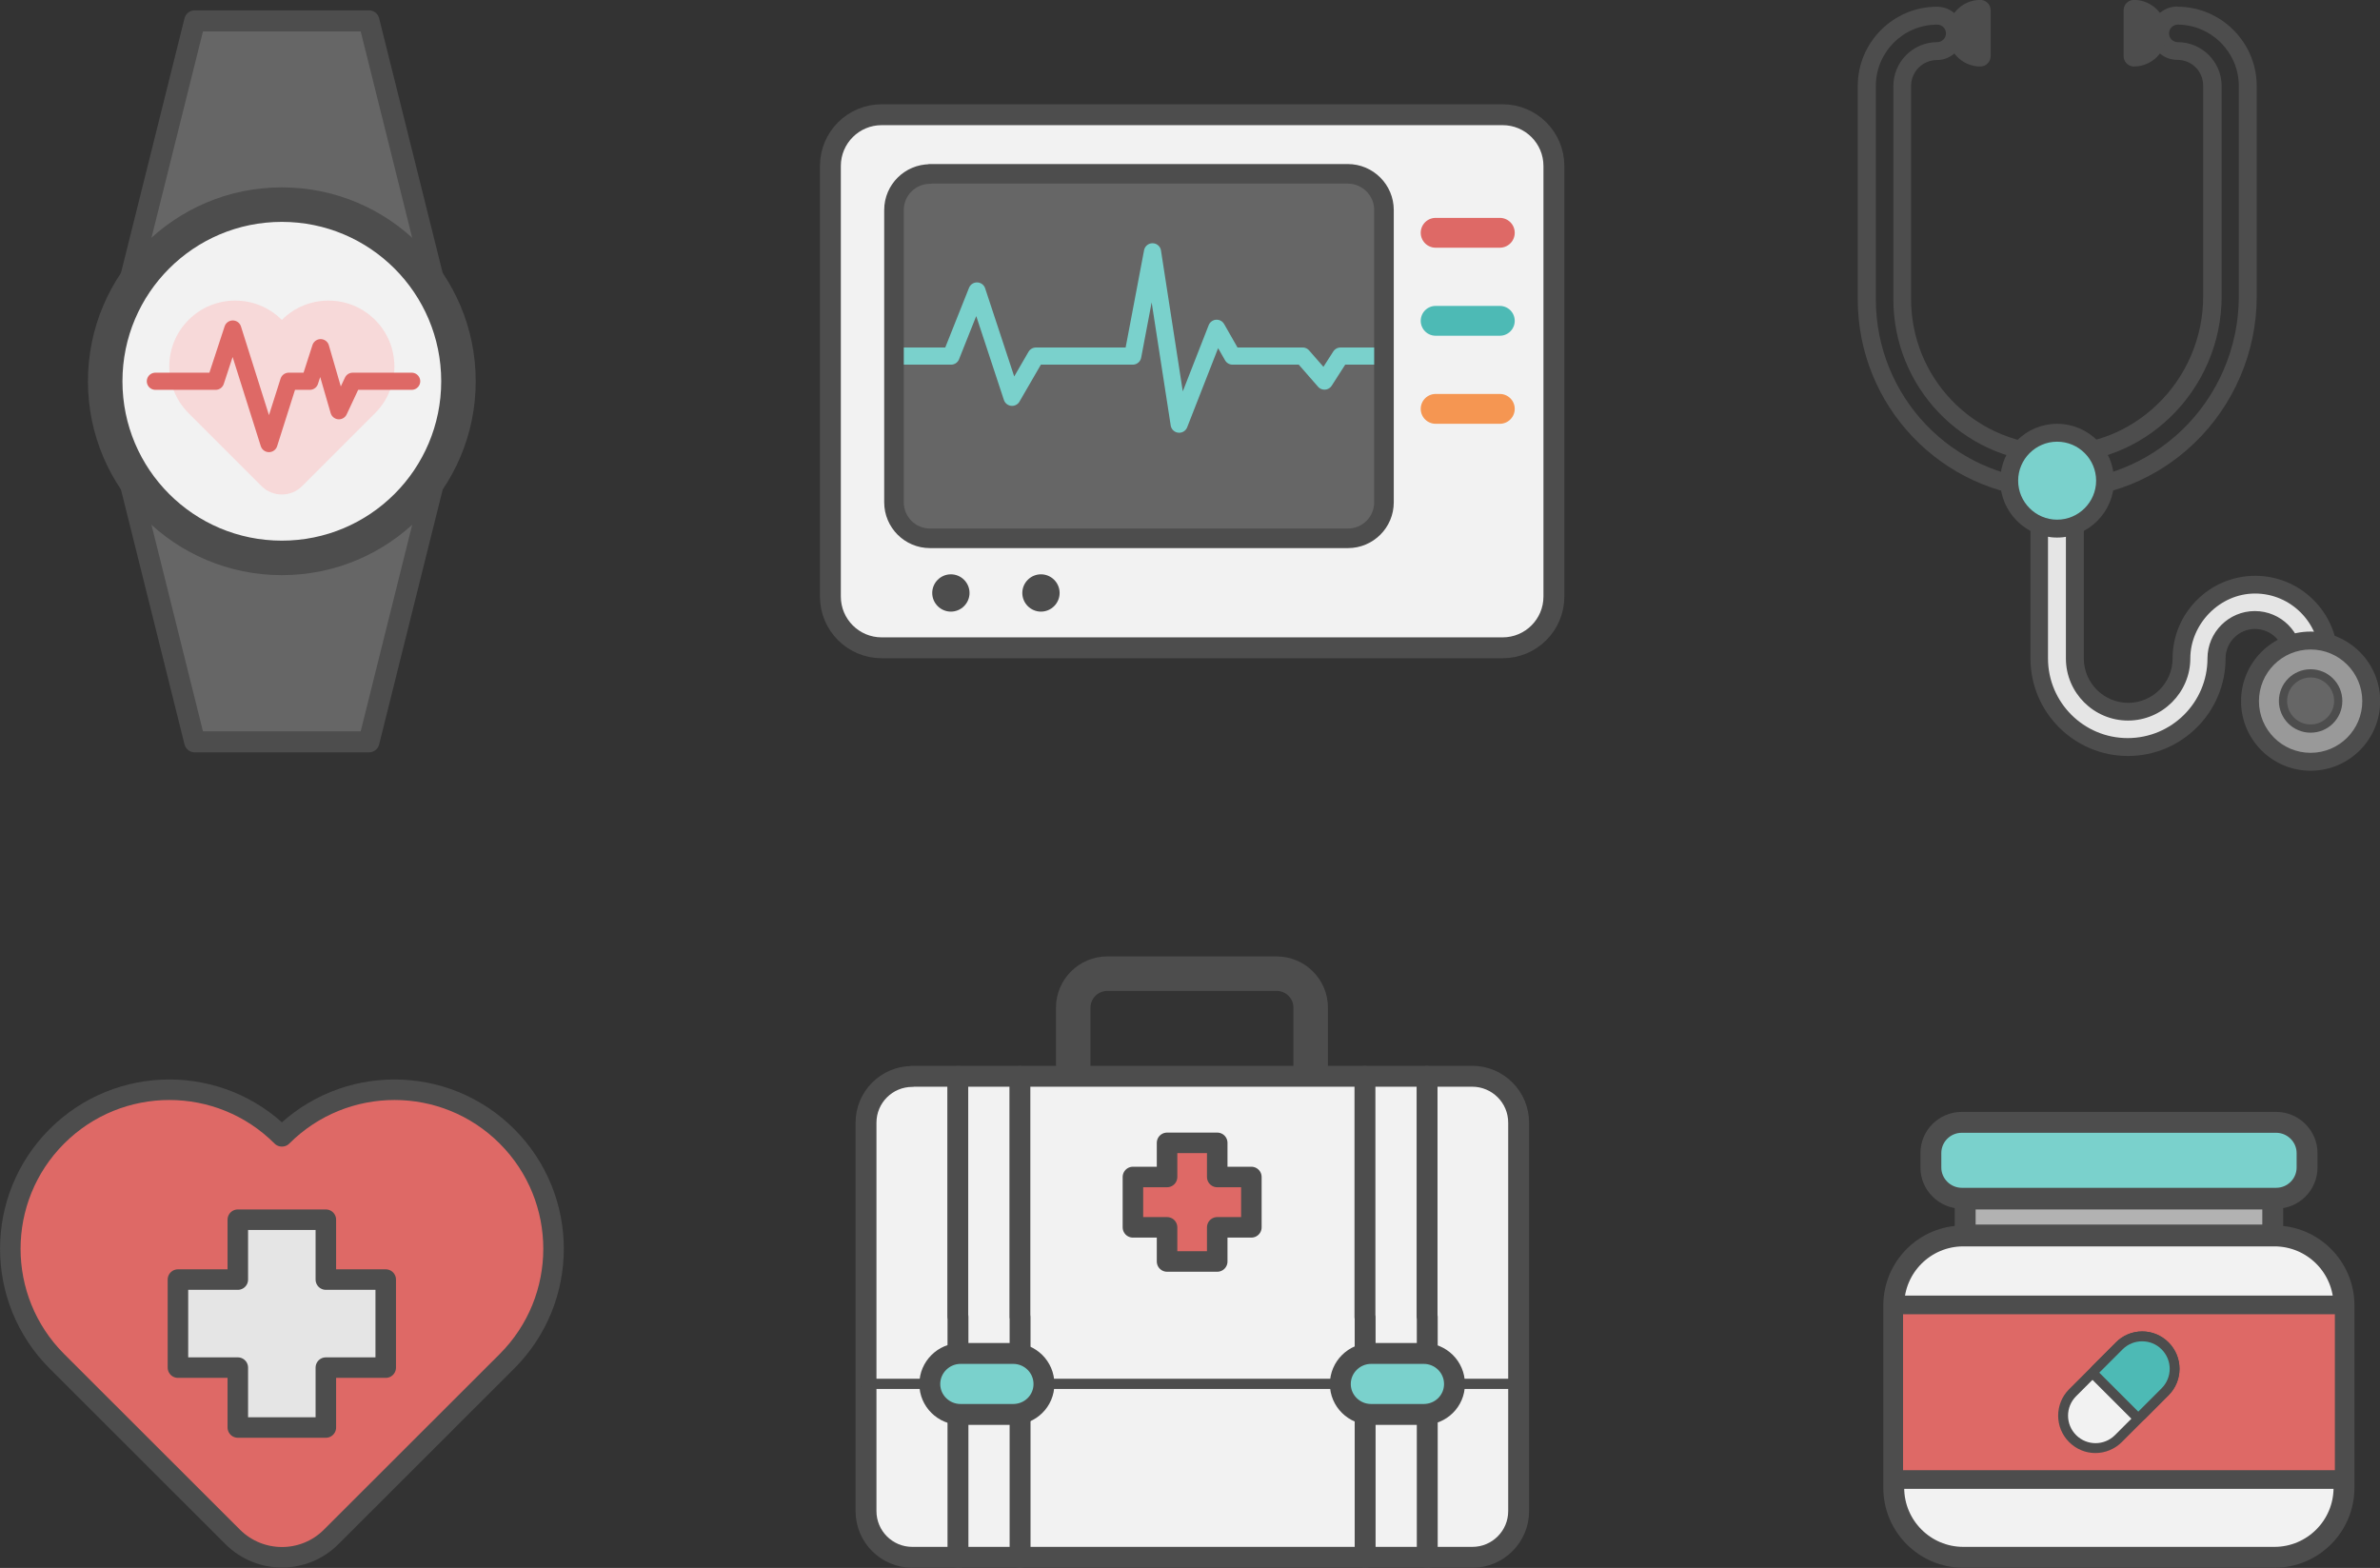 <svg xmlns="http://www.w3.org/2000/svg" xmlns:xlink="http://www.w3.org/1999/xlink" id="Layer_2" viewBox="0 0 127.6 84.06"><rect x="0" y="0" width="127.6" height="84.06" fill="#333333" stroke="none"/><defs><style>.cls-1{stroke:#f59652;}.cls-1,.cls-2,.cls-3,.cls-4,.cls-5,.cls-6,.cls-7,.cls-8,.cls-9,.cls-10,.cls-11,.cls-12,.cls-13,.cls-14,.cls-15{fill:none;}.cls-1,.cls-2,.cls-3,.cls-4,.cls-5,.cls-6,.cls-7,.cls-8,.cls-9,.cls-10,.cls-13,.cls-14,.cls-15{stroke-linejoin:round;}.cls-1,.cls-2,.cls-3,.cls-4,.cls-5,.cls-6,.cls-8,.cls-9,.cls-10,.cls-13,.cls-14,.cls-15{stroke-linecap:round;}.cls-1,.cls-2,.cls-15{stroke-width:1.6px;}.cls-2,.cls-8{stroke:#de6966;}.cls-3{stroke-width:1.12px;}.cls-3,.cls-4,.cls-5,.cls-6,.cls-7,.cls-10,.cls-11,.cls-13,.cls-14{stroke:#4d4d4d;}.cls-4{stroke-width:.55px;}.cls-5{stroke-width:1.11px;}.cls-16{clip-path:url(#clippath-2);}.cls-17{fill:#b2b2b2;}.cls-18{fill:#4d4d4d;}.cls-6{stroke-width:1.13px;}.cls-19{clip-path:url(#clippath-6);}.cls-7,.cls-11{stroke-width:1.85px;}.cls-20{clip-path:url(#clippath-1);}.cls-21{clip-path:url(#clippath-4);}.cls-22{fill:#de6966;}.cls-8{stroke-width:.92px;}.cls-9{stroke:#7ad1cc;stroke-width:.92px;}.cls-23{fill:#7ad1cc;}.cls-10{stroke-width:1.05px;}.cls-24{fill:#e5e5e5;}.cls-11{stroke-miterlimit:10;}.cls-25{clip-path:url(#clippath);}.cls-26{fill:#f7d9d9;}.cls-27{fill:#999;}.cls-28{clip-path:url(#clippath-3);}.cls-29{clip-path:url(#clippath-5);}.cls-13{stroke-width:1px;}.cls-30{fill:#4dbab5;}.cls-14{stroke-width:1.1px;}.cls-31{fill:#666;}.cls-32{fill:#f2f2f2;}.cls-15{stroke:#4dbab5;}</style><clipPath id="clippath"><rect class="cls-12" width="127.6" height="84.06"></rect></clipPath><clipPath id="clippath-1"><rect class="cls-12" width="127.6" height="84.06"></rect></clipPath><clipPath id="clippath-2"><rect class="cls-12" width="127.6" height="84.06"></rect></clipPath><clipPath id="clippath-3"><rect class="cls-12" width="127.6" height="84.06"></rect></clipPath><clipPath id="clippath-4"><rect class="cls-12" width="127.6" height="84.06"></rect></clipPath><clipPath id="clippath-5"><rect class="cls-12" width="127.6" height="84.06"></rect></clipPath><clipPath id="clippath-6"><rect class="cls-12" width="127.6" height="84.06"></rect></clipPath></defs><g id="Layer_1-2"><polygon class="cls-31" points="5.62 20.44 10.44 39.77 19.78 39.77 24.6 20.44 19.78 1.12 10.44 1.12 5.62 20.44"></polygon><g class="cls-25"><polygon class="cls-6" points="5.62 20.44 10.44 39.77 19.78 39.77 24.6 20.44 19.78 1.12 10.44 1.12 5.62 20.44"></polygon><path class="cls-32" d="m24.58,20.44c0,5.23-4.24,9.47-9.47,9.47s-9.47-4.24-9.47-9.47,4.24-9.47,9.47-9.47,9.47,4.24,9.47,9.47"></path><circle class="cls-11" cx="15.11" cy="20.44" r="9.47"></circle><path class="cls-26" d="m15.11,17.15h0c-1.38-1.38-3.62-1.38-5,0-1.38,1.38-1.38,3.62,0,5l3.91,3.91c.6.6,1.58.6,2.18,0l3.91-3.91c1.38-1.38,1.38-3.62,0-5-1.38-1.38-3.62-1.38-5,0"></path></g><polyline class="cls-8" points="8.33 20.44 11.56 20.44 12.48 17.64 14.42 23.78 15.48 20.44 16.61 20.44 17.19 18.64 18.17 22.02 18.91 20.44 22.07 20.44"></polyline><g class="cls-20"><path class="cls-32" d="m80.56,34.74h-33.29c-1.52,0-2.75-1.23-2.75-2.75V8.9c0-1.52,1.23-2.75,2.75-2.75h33.29c1.52,0,2.75,1.23,2.75,2.75v23.08c0,1.52-1.23,2.75-2.75,2.75"></path><path class="cls-3" d="m47.27,6.15h33.29c1.52,0,2.75,1.23,2.75,2.75v23.08c0,1.52-1.23,2.75-2.75,2.75h-33.29c-1.52,0-2.75-1.23-2.75-2.75V8.9c0-1.52,1.23-2.75,2.75-2.75Z"></path><path class="cls-31" d="m72.28,28.89h-22.44c-1.07,0-1.94-.87-1.94-1.94v-15.71c0-1.07.87-1.94,1.94-1.94h22.44c1.07,0,1.94.87,1.94,1.94v15.71c0,1.07-.87,1.94-1.94,1.94"></path></g><line class="cls-2" x1="76.97" y1="12.48" x2="80.41" y2="12.48"></line><line class="cls-15" x1="76.97" y1="17.2" x2="80.41" y2="17.2"></line><line class="cls-1" x1="76.97" y1="21.92" x2="80.41" y2="21.92"></line><g class="cls-16"><path class="cls-18" d="m51.98,31.79c0,.55-.45,1-1,1s-1-.45-1-1,.45-1,1-1,1,.45,1,1"></path><path class="cls-18" d="m56.81,31.79c0,.55-.45,1-1,1s-1-.45-1-1,.45-1,1-1,1,.45,1,1"></path></g><polyline class="cls-9" points="47.92 19.09 50.99 19.09 52.38 15.6 54.26 21.3 55.54 19.09 60.73 19.09 61.79 13.5 63.22 22.74 65.23 17.6 66.08 19.09 69.84 19.09 71.01 20.43 71.87 19.09 74.2 19.09"></polyline><g class="cls-28"><path class="cls-10" d="m49.85,9.32h22.41c1.07,0,1.94.87,1.94,1.94v15.67c0,1.07-.87,1.93-1.93,1.93h-22.41c-1.07,0-1.93-.87-1.93-1.93v-15.67c0-1.07.87-1.93,1.93-1.93Z"></path><path class="cls-18" d="m116.73.35c-.79,0-1.43.64-1.43,1.43s.64,1.43,1.43,1.43,1.39.62,1.39,1.39v11.3c0,2.18-.9,4.3-2.48,5.8-1.46,1.4-3.36,2.16-5.35,2.16-.12,0-.25,0-.37,0-4.18-.2-7.46-3.63-7.46-7.83V4.61c0-.77.62-1.39,1.39-1.39s1.43-.64,1.43-1.43-.64-1.43-1.43-1.43c-2.34,0-4.25,1.91-4.25,4.25v11.43c0,5.72,4.47,10.41,10.19,10.68.17,0,.34.01.51.01,2.73,0,5.33-1.05,7.32-2.95,2.14-2.04,3.37-4.91,3.37-7.87V4.61c0-2.34-1.91-4.25-4.25-4.25m0,.96c1.81,0,3.29,1.48,3.29,3.29v11.3c0,2.7-1.12,5.31-3.07,7.17-1.83,1.74-4.18,2.69-6.66,2.69-.15,0-.31,0-.46-.01-5.2-.24-9.27-4.51-9.27-9.72V4.61c0-1.82,1.48-3.29,3.29-3.29.26,0,.47.21.47.47s-.21.47-.47.47c-1.3,0-2.35,1.06-2.35,2.35v11.43c0,4.71,3.68,8.56,8.38,8.78.14,0,.28,0,.42,0,2.24,0,4.37-.85,6.02-2.43,1.77-1.69,2.78-4.05,2.78-6.49V4.61c0-1.3-1.06-2.35-2.35-2.35-.26,0-.47-.21-.47-.47s.21-.47.47-.47"></path><path class="cls-18" d="m106.17,3.01c-.66,0-1.2-.55-1.2-1.23s.54-1.23,1.2-1.23v2.45Z"></path><path class="cls-5" d="m106.17,3.01c-.66,0-1.2-.55-1.2-1.23s.54-1.23,1.2-1.23v2.45Z"></path><path class="cls-18" d="m114.41,3.01c.66,0,1.2-.55,1.2-1.23s-.54-1.23-1.2-1.23v2.45Z"></path><path class="cls-5" d="m114.41,3.01c.66,0,1.2-.55,1.2-1.23s-.54-1.23-1.2-1.23v2.45Z"></path><path class="cls-24" d="m114.09,40.06c-2.62,0-4.75-2.13-4.75-4.75v-10.01c0-.52.43-.95.95-.95s.95.43.95.95v10.01c0,1.57,1.28,2.86,2.86,2.86s2.86-1.28,2.86-2.86c0-2.18,1.77-3.96,3.96-3.96s3.96,1.77,3.96,3.96c0,.52-.43.95-.95.95s-.95-.43-.95-.95c0-1.13-.92-2.06-2.06-2.06s-2.06.92-2.06,2.06c0,2.62-2.13,4.75-4.75,4.75"></path><path class="cls-18" d="m110.29,23.87c-.79,0-1.43.64-1.43,1.43v10c0,2.89,2.35,5.23,5.23,5.23s5.23-2.35,5.23-5.23c0-.87.71-1.58,1.58-1.58s1.58.71,1.58,1.58c0,.79.64,1.43,1.43,1.43s1.43-.64,1.43-1.43c0-2.44-1.99-4.43-4.43-4.43s-4.43,1.99-4.43,4.43c0,1.31-1.07,2.38-2.38,2.38s-2.38-1.07-2.38-2.38v-10c0-.79-.64-1.43-1.43-1.43m0,.96c.26,0,.47.21.47.47v10c0,1.84,1.5,3.33,3.33,3.33s3.34-1.5,3.34-3.33,1.56-3.48,3.47-3.48,3.47,1.56,3.47,3.48c0,.26-.21.47-.47.47s-.47-.21-.47-.47c0-1.4-1.14-2.54-2.54-2.54s-2.54,1.14-2.54,2.54c0,2.36-1.92,4.27-4.28,4.27s-4.27-1.92-4.27-4.27v-10c0-.26.21-.47.47-.47"></path><path class="cls-23" d="m110.29,28.34c-1.42,0-2.57-1.15-2.57-2.57s1.15-2.57,2.57-2.57,2.57,1.15,2.57,2.57-1.15,2.57-2.57,2.57"></path><path class="cls-18" d="m110.29,22.72c-1.68,0-3.05,1.37-3.05,3.05s1.37,3.05,3.05,3.05,3.05-1.37,3.05-3.05-1.37-3.05-3.05-3.05m0,.96c1.16,0,2.09.94,2.09,2.09s-.94,2.09-2.09,2.09-2.09-.94-2.09-2.09.94-2.09,2.09-2.09"></path><path class="cls-27" d="m123.88,40.83c-1.79,0-3.25-1.46-3.25-3.25s1.46-3.25,3.25-3.25,3.25,1.46,3.25,3.25-1.46,3.25-3.25,3.25"></path><path class="cls-18" d="m123.88,33.86c-2.06,0-3.73,1.67-3.73,3.73s1.67,3.73,3.73,3.73,3.73-1.67,3.73-3.73-1.67-3.73-3.73-3.73m0,.96c1.53,0,2.77,1.24,2.77,2.77s-1.24,2.77-2.77,2.77-2.77-1.24-2.77-2.77,1.24-2.77,2.77-2.77"></path><path class="cls-31" d="m123.88,39.07c-.82,0-1.48-.66-1.48-1.48s.67-1.48,1.48-1.48,1.48.66,1.48,1.48-.67,1.48-1.48,1.48"></path><path class="cls-18" d="m123.88,35.88c-.94,0-1.7.76-1.7,1.7s.76,1.7,1.7,1.7,1.7-.76,1.7-1.7-.76-1.7-1.7-1.7m0,.44c.7,0,1.26.57,1.26,1.26s-.57,1.26-1.26,1.26-1.26-.56-1.26-1.26.57-1.26,1.26-1.26"></path><path class="cls-22" d="m15.11,60.92h0c-3.33-3.33-8.73-3.33-12.06,0-3.33,3.33-3.33,8.73,0,12.06l9.43,9.42c1.46,1.45,3.82,1.45,5.27,0l9.43-9.42c3.33-3.33,3.33-8.73,0-12.06s-8.73-3.33-12.06,0"></path><path class="cls-14" d="m15.11,60.92h0c-3.33-3.33-8.73-3.33-12.06,0-3.33,3.33-3.33,8.73,0,12.06l9.43,9.42c1.46,1.45,3.82,1.45,5.27,0l9.43-9.42c3.33-3.33,3.33-8.73,0-12.06s-8.73-3.33-12.06,0Z"></path></g><polygon class="cls-24" points="20.68 68.6 17.47 68.6 17.47 65.39 12.75 65.39 12.75 68.6 9.54 68.6 9.54 73.32 12.75 73.32 12.75 76.53 17.47 76.53 17.47 73.32 20.68 73.32 20.68 68.6"></polygon><polygon class="cls-14" points="20.68 68.6 17.47 68.6 17.47 65.39 12.75 65.39 12.75 68.6 9.54 68.6 9.54 73.32 12.75 73.32 12.75 76.53 17.47 76.53 17.47 73.32 20.68 73.32 20.68 68.6"></polygon><g class="cls-21"><path class="cls-32" d="m78.93,83.5h-30.03c-1.37,0-2.49-1.11-2.49-2.48v-20.82c0-1.37,1.11-2.48,2.49-2.48h30.03c1.37,0,2.48,1.11,2.48,2.48v20.82c0,1.37-1.11,2.48-2.48,2.48"></path><path class="cls-3" d="m48.9,57.7h30.03c1.37,0,2.49,1.11,2.49,2.49v20.82c0,1.37-1.11,2.48-2.48,2.48h-30.03c-1.37,0-2.48-1.11-2.48-2.48v-20.82c0-1.37,1.11-2.48,2.48-2.48Z"></path><path class="cls-7" d="m70.27,57.68v-3.66c0-1.01-.82-1.82-1.83-1.82h-9.07c-1.01,0-1.83.82-1.83,1.82v3.66"></path><path class="cls-3" d="m76.52,70.6v12.9m-3.33-12.9v12.9m-18.5-12.9v12.9m-3.33-12.9v12.9m25.15-25.79v12.9m-3.33-12.9v12.9m-18.5-12.9v12.9m-3.33-12.9v12.9"></path></g><polygon class="cls-22" points="67.09 63.1 65.26 63.1 65.26 61.27 62.57 61.27 62.57 63.1 60.74 63.1 60.74 65.8 62.57 65.8 62.57 67.63 65.26 67.63 65.26 65.8 67.09 65.8 67.09 63.1"></polygon><polygon class="cls-14" points="67.09 63.1 65.26 63.1 65.26 61.27 62.57 61.27 62.57 63.1 60.74 63.1 60.74 65.8 62.57 65.8 62.57 67.63 65.26 67.63 65.26 65.8 67.09 65.8 67.09 63.1"></polygon><line class="cls-4" x1="46.4" y1="74.19" x2="81.43" y2="74.19"></line><g class="cls-29"><path class="cls-23" d="m76.33,75.83h-2.82c-.91,0-1.65-.73-1.65-1.63s.74-1.64,1.65-1.64h2.82c.91,0,1.65.73,1.65,1.64s-.74,1.63-1.65,1.63"></path><path class="cls-3" d="m76.33,75.83h-2.82c-.91,0-1.65-.73-1.65-1.63s.74-1.64,1.65-1.64h2.82c.91,0,1.65.73,1.65,1.64s-.74,1.63-1.65,1.63Z"></path><path class="cls-23" d="m54.32,75.83h-2.82c-.91,0-1.65-.73-1.65-1.63s.74-1.64,1.65-1.64h2.82c.91,0,1.65.73,1.65,1.64s-.74,1.63-1.65,1.63"></path><path class="cls-3" d="m54.32,75.83h-2.82c-.91,0-1.65-.73-1.65-1.63s.74-1.64,1.65-1.64h2.82c.91,0,1.65.73,1.65,1.64s-.74,1.63-1.65,1.63Z"></path><path class="cls-32" d="m121.94,83.5h-16.68c-2.06,0-3.73-1.67-3.73-3.73v-9.77c0-2.06,1.67-3.73,3.73-3.73h16.68c2.06,0,3.73,1.67,3.73,3.73v9.77c0,2.06-1.67,3.73-3.73,3.73"></path><path class="cls-3" d="m105.26,66.26h16.68c2.06,0,3.73,1.67,3.73,3.73v9.77c0,2.06-1.67,3.73-3.73,3.73h-16.68c-2.06,0-3.73-1.67-3.73-3.73v-9.77c0-2.06,1.67-3.73,3.73-3.73Z"></path><path class="cls-23" d="m122.03,60.17h-16.85c-.92,0-1.66.74-1.66,1.65v.77c0,.91.75,1.65,1.66,1.65h16.85c.92,0,1.66-.74,1.66-1.65v-.77c0-.91-.75-1.65-1.66-1.65"></path><path class="cls-3" d="m122.03,60.17h-16.85c-.92,0-1.66.74-1.66,1.65v.77c0,.91.75,1.65,1.66,1.65h16.85c.92,0,1.66-.74,1.66-1.65v-.77c0-.91-.75-1.65-1.66-1.65Z"></path></g><rect class="cls-17" x="105.36" y="64.28" width="16.49" height="1.93"></rect><rect class="cls-3" x="105.36" y="64.28" width="16.49" height="1.93"></rect><rect class="cls-22" x="101.53" y="69.96" width="24.15" height="9.36"></rect><rect class="cls-13" x="101.53" y="69.96" width="24.15" height="9.36"></rect><g class="cls-19"><path class="cls-32" d="m112.35,77.63c-.46,0-.9-.18-1.23-.51-.68-.68-.68-1.78,0-2.46l2.51-2.51c.33-.33.76-.51,1.23-.51s.9.18,1.23.51c.68.68.68,1.78,0,2.46l-2.51,2.51c-.33.33-.76.51-1.23.51"></path><path class="cls-18" d="m114.85,71.38c-.53,0-1.04.21-1.41.59l-2.51,2.51c-.78.78-.78,2.05,0,2.83.38.38.88.59,1.41.59s1.04-.21,1.42-.59l2.51-2.51c.78-.78.78-2.05,0-2.83-.38-.38-.88-.59-1.41-.59m0,.53c.38,0,.75.14,1.04.43.58.58.58,1.51,0,2.09l-2.51,2.51c-.29.29-.67.43-1.04.43s-.75-.14-1.04-.43c-.58-.58-.58-1.51,0-2.09l2.51-2.51c.29-.29.67-.43,1.04-.43"></path><path class="cls-30" d="m114.64,75.94c-.07,0-.13-.03-.19-.08l-2.08-2.09c-.1-.1-.1-.27,0-.37l1.25-1.26c.33-.33.76-.51,1.23-.51s.9.18,1.23.51c.33.33.51.77.51,1.23s-.18.9-.51,1.23l-1.25,1.25c-.05.05-.12.08-.19.08"></path><path class="cls-18" d="m114.85,71.38c-.53,0-1.04.21-1.41.59l-1.26,1.26c-.1.1-.15.23-.15.37s.06.27.15.37l2.09,2.09c.1.1.23.15.37.15s.27-.05.37-.15l1.25-1.26c.78-.78.78-2.05,0-2.83-.38-.38-.88-.59-1.41-.59m0,.53c.38,0,.75.14,1.04.43.58.58.58,1.51,0,2.09l-1.25,1.25-2.09-2.09,1.25-1.25c.29-.29.67-.43,1.04-.43"></path></g></g></svg>